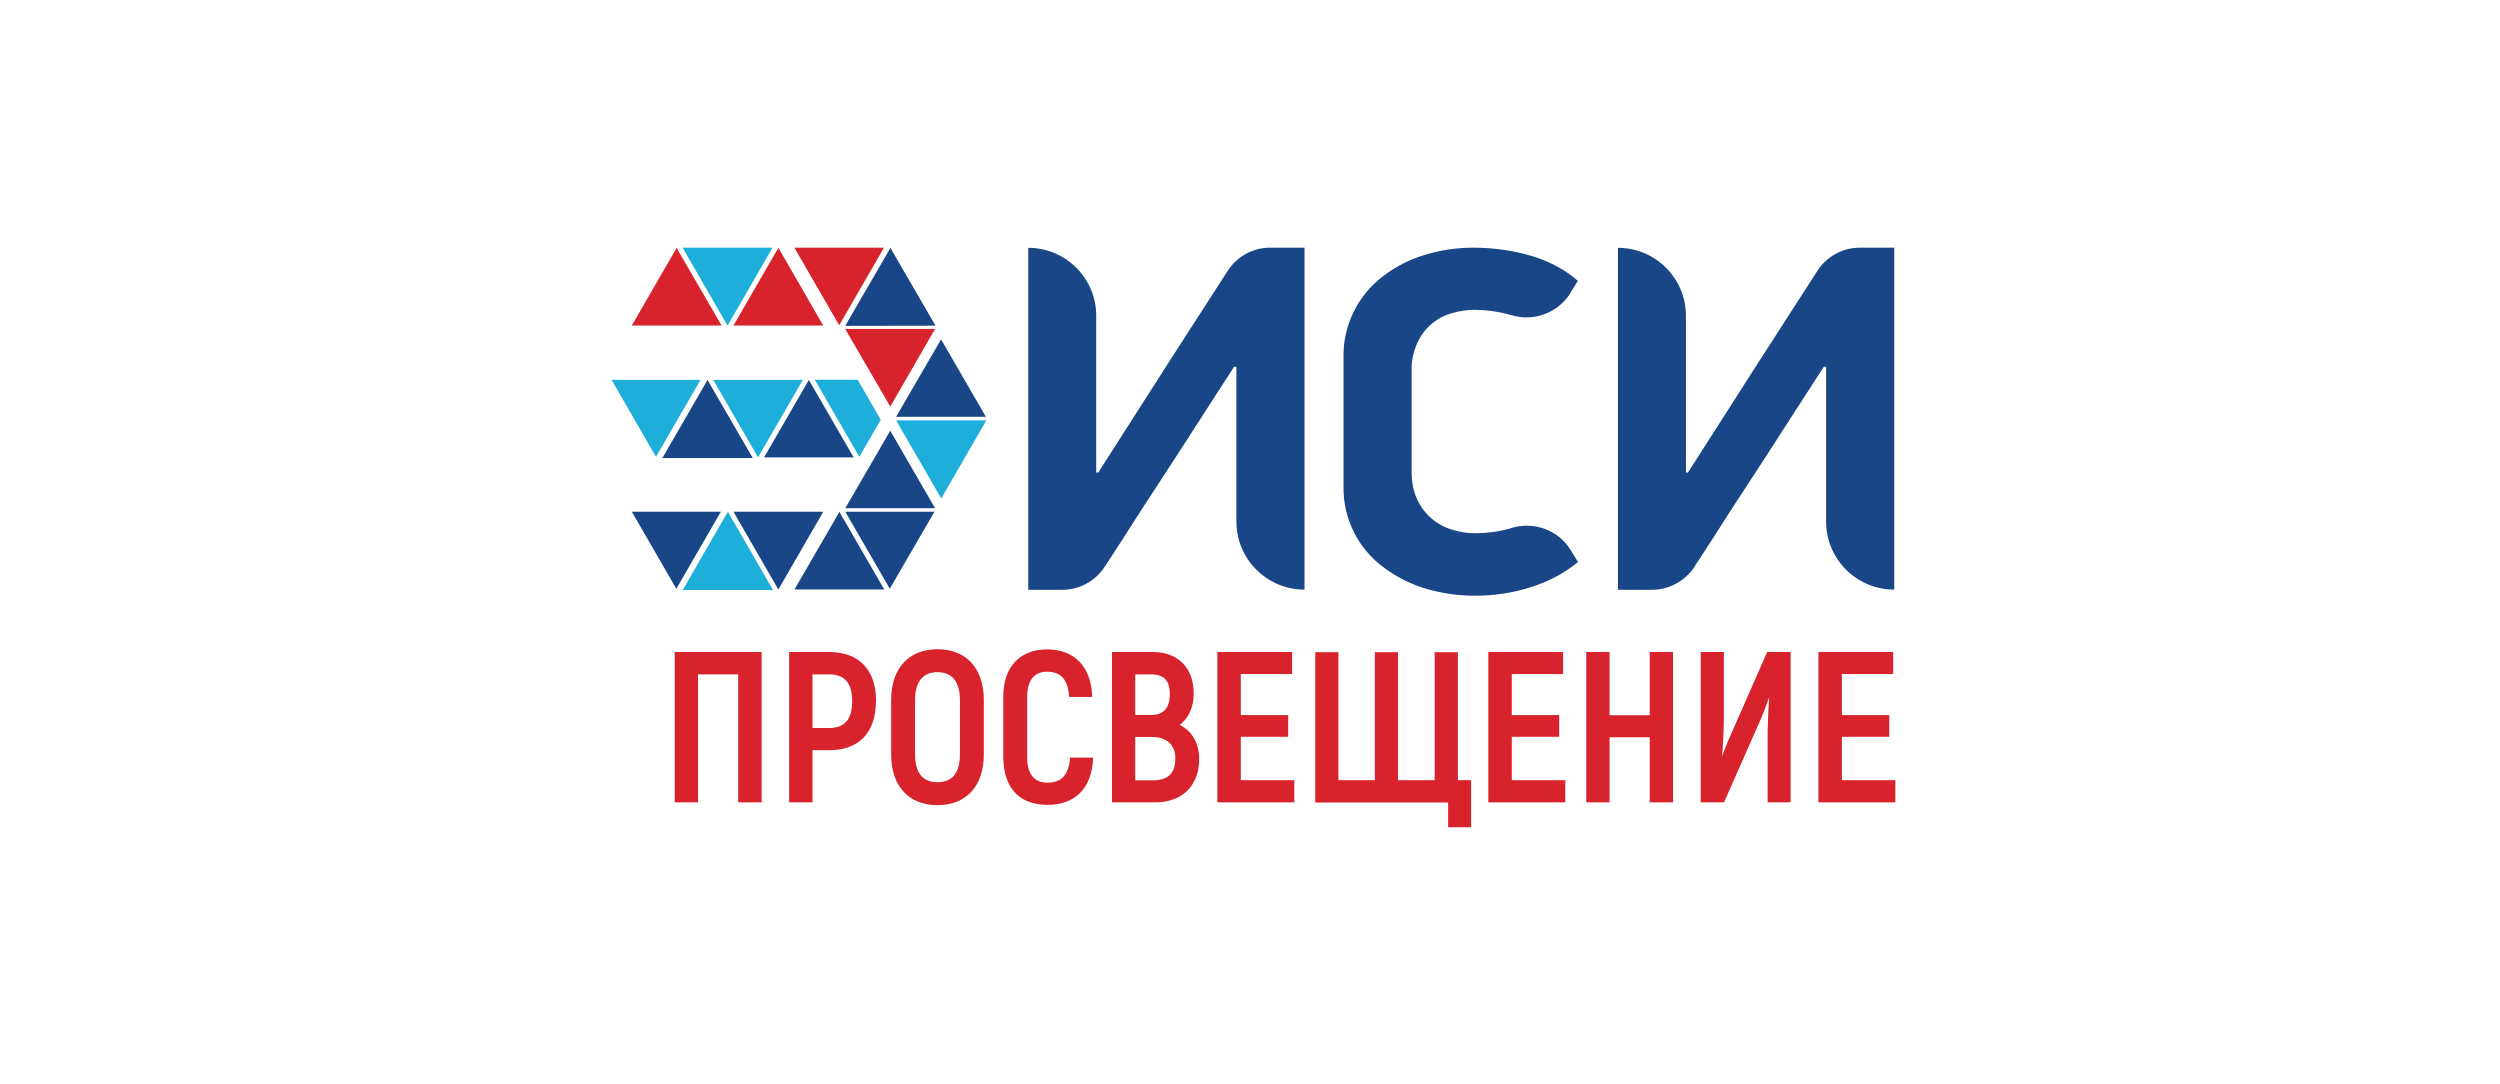<svg width="323" height="140" viewBox="0 0 323 140" fill="none" xmlns="http://www.w3.org/2000/svg">
<g clip-path="url(#clip0_999_4682)">
<path d="M100.697 32.241L100.556 32L100.435 32.241L94.895 41.838L94.754 42.059H106.358L106.237 41.838L100.697 32.241Z" fill="#D8232C"/>
<path d="M108.293 41.797L108.434 42.019L108.555 41.797L114.075 32.241L114.196 32H102.652L102.773 32.241L108.293 41.797Z" fill="#D8232C"/>
<path d="M114.9 52.319L115.001 52.54L115.142 52.319L120.682 42.723L120.823 42.502H109.219L109.34 42.743L114.9 52.319Z" fill="#D8232C"/>
<path d="M87.54 32.241L87.419 32L87.298 32.241L81.758 41.838L81.617 42.059H93.221L93.1 41.838L87.54 32.241Z" fill="#D8232C"/>
<path d="M121.708 44.051L121.567 43.83L121.466 44.051L115.906 53.627L115.785 53.848H127.389L127.248 53.627L121.708 44.051Z" fill="#194686"/>
<path d="M115.162 32.241L115.041 32L114.92 32.241L109.34 41.858L109.219 42.099L120.863 42.079L120.742 41.858L115.162 32.241Z" fill="#194686"/>
<path d="M100.434 75.938L100.555 76.159L100.696 75.938L106.236 66.341L106.357 66.12H94.773L94.894 66.341L100.434 75.938Z" fill="#194686"/>
<path d="M87.261 75.857L87.382 76.079L87.503 75.857L93.003 66.341L93.144 66.12H81.641L81.761 66.341L87.261 75.857Z" fill="#194686"/>
<path d="M115.142 55.86L115.001 55.619L114.9 55.86L109.34 65.436L109.219 65.657H120.823L120.682 65.436L115.142 55.86Z" fill="#194686"/>
<path d="M108.575 66.341L108.434 66.12L108.333 66.341L102.773 75.938L102.652 76.159H114.256L114.115 75.938L108.575 66.341Z" fill="#194686"/>
<path d="M114.839 75.857L114.98 76.058L115.081 75.857L120.601 66.341L120.722 66.12H109.219L109.34 66.341L114.839 75.857Z" fill="#194686"/>
<path d="M91.529 49.301L91.409 49.08L91.288 49.301L85.707 58.958L85.566 59.179H97.251L97.13 58.958L91.529 49.301Z" fill="#194686"/>
<path d="M104.626 49.301L104.505 49.08L104.384 49.301L98.844 58.878L98.703 59.099H110.307L110.166 58.878L104.626 49.301Z" fill="#194686"/>
<path d="M121.486 64.189L121.607 64.39L121.728 64.189L127.308 54.532L127.429 54.311H115.785L115.906 54.532L121.486 64.189Z" fill="#1DAFD9"/>
<path d="M93.869 41.838L93.989 42.059L94.13 41.838L99.671 32.241L99.791 32H88.188L88.329 32.241L93.869 41.838Z" fill="#1DAFD9"/>
<path d="M94.17 66.341L94.049 66.12L93.908 66.341L88.328 76.018L88.207 76.24H99.891L99.751 76.018L94.17 66.341Z" fill="#1DAFD9"/>
<path d="M97.818 58.878L97.939 59.099L98.059 58.878L103.6 49.301L103.741 49.08H92.137L92.278 49.301L97.818 58.878Z" fill="#1DAFD9"/>
<path d="M84.621 58.797L84.762 59.018L84.882 58.797L90.382 49.301L90.503 49.08H79L79.141 49.301L84.621 58.797Z" fill="#1DAFD9"/>
<path d="M110.81 49.06H105.27L105.411 49.301L110.89 58.797L111.031 59.019L111.152 58.797L113.791 54.23L110.81 49.06Z" fill="#1DAFD9"/>
<path d="M202.874 37.915C201.242 40.45 198.14 41.596 195.259 40.711H195.219C193.708 40.269 192.156 40.047 190.585 40.027C189.598 40.027 188.611 40.168 187.624 40.45C185.609 40.993 183.957 42.421 183.111 44.312C182.587 45.479 182.325 46.746 182.386 48.034V60.91C182.386 62.358 182.628 63.585 183.131 64.591C184.018 66.482 185.69 67.891 187.684 68.454C188.651 68.756 189.618 68.897 190.605 68.897C192.096 68.897 193.607 68.695 195.118 68.273L195.279 68.212C198.18 67.347 201.323 68.454 202.914 71.049L203.881 72.618C202.108 74.047 200.094 75.133 197.918 75.817C195.521 76.602 193.003 76.984 190.464 76.964C188.369 76.964 186.314 76.662 184.3 76.079C182.366 75.515 180.532 74.61 178.921 73.423C175.476 70.969 173.481 66.965 173.582 62.74V46.244C173.481 42.059 175.436 38.096 178.8 35.601C180.371 34.414 182.144 33.509 184.159 32.905C186.173 32.302 188.248 32 190.323 32C192.902 32 195.36 32.342 197.737 33.026C200.094 33.71 202.149 34.796 203.861 36.285L202.854 37.895L202.874 37.915ZM235.631 47.39L231.279 54.13L229.365 57.107L226.887 60.93L224.128 65.154C223.201 66.603 222.274 68.011 221.408 69.399C220.582 70.667 219.756 71.934 218.93 73.202V73.242C217.701 75.073 215.646 76.199 213.45 76.199H209.038V32.02C213.894 32.02 217.822 35.963 217.822 40.792V61.05H218.084L227.311 46.626L234.805 34.998C236.013 33.127 238.068 32 240.284 32H244.736V76.179C239.881 76.179 235.933 72.236 235.933 67.388V47.39H235.611H235.631ZM159.44 47.39L155.088 54.13L153.175 57.107L150.697 60.93L147.937 65.154C147.01 66.603 146.083 68.011 145.217 69.399C144.391 70.687 143.565 71.954 142.719 73.242C141.51 75.073 139.476 76.199 137.26 76.199H132.848V32.02C137.703 32.02 141.631 35.963 141.631 40.792V61.05H141.893L151.12 46.626L158.614 34.998C159.823 33.127 161.878 32 164.094 32H168.546V76.179C163.691 76.179 159.742 72.236 159.742 67.388V47.39H159.42H159.44Z" fill="#194686"/>
<path d="M98.26 103.54H95.5V87.003H90.061V103.54H87.301V84.367H98.28V103.54H98.26Z" fill="#D8232C" stroke="#D8232C" stroke-width="0.25" stroke-miterlimit="10"/>
<path d="M113.045 90.564C113.045 94.587 110.91 96.8 107.142 96.8H104.846V103.54H102.086V84.367H107.163C110.93 84.367 113.065 86.641 113.065 90.564H113.045ZM110.225 90.564C110.225 88.21 109.217 87.003 107.122 87.003H104.846V94.185H107.122C109.197 94.185 110.225 93.038 110.225 90.564Z" fill="#D8232C" stroke="#D8232C" stroke-width="0.25" stroke-miterlimit="10"/>
<path d="M115.262 97.464V90.443C115.262 86.439 117.458 84.005 121.124 84.005C124.791 84.005 126.986 86.439 126.986 90.443V97.464C126.986 101.467 124.791 103.902 121.124 103.902C117.458 103.902 115.262 101.467 115.262 97.464ZM124.146 97.464V90.443C124.146 88.028 123.098 86.721 121.124 86.721C119.15 86.721 118.102 88.028 118.102 90.443V97.464C118.102 99.878 119.11 101.186 121.124 101.186C123.139 101.186 124.146 99.878 124.146 97.464Z" fill="#D8232C" stroke="#D8232C" stroke-width="0.25" stroke-miterlimit="10"/>
<path d="M129.746 97.907V90.021C129.746 86.138 131.922 84.025 135.286 84.025C138.65 84.025 140.826 86.097 140.987 89.92H138.248C138.086 87.667 137.099 86.661 135.266 86.661C133.654 86.661 132.587 87.727 132.587 90.021V97.907C132.587 100.18 133.654 101.246 135.326 101.246C137.2 101.246 138.187 100.2 138.368 98.007H141.108C140.907 101.79 138.852 103.862 135.326 103.862C131.801 103.862 129.766 101.749 129.766 97.887L129.746 97.907Z" fill="#D8232C" stroke="#D8232C" stroke-width="0.25" stroke-miterlimit="10"/>
<path d="M154.809 98.068C154.809 101.488 152.613 103.54 149.269 103.54H143.789V84.367H149.007C152.109 84.367 154.104 86.359 154.104 89.578C154.104 91.449 153.338 92.938 152.15 93.682C153.801 94.366 154.809 95.975 154.809 98.068ZM146.549 86.983V92.495H148.745C150.417 92.495 151.263 91.529 151.263 89.678C151.263 87.828 150.437 87.003 148.664 87.003H146.549V86.983ZM151.988 98.068C151.988 96.096 150.759 95.09 148.805 95.09H146.549V100.944H148.906C150.941 100.944 151.968 100.019 151.968 98.068H151.988Z" fill="#D8232C" stroke="#D8232C" stroke-width="0.25" stroke-miterlimit="10"/>
<path d="M167.096 100.944V103.54H157.406V84.367H166.814V86.962H160.186V92.515H166.311V95.07H160.186V100.924H167.096V100.944Z" fill="#D8232C" stroke="#D8232C" stroke-width="0.25" stroke-miterlimit="10"/>
<path d="M189.942 100.924V106.758H187.223V103.56H170.059V84.387H172.798V100.924H177.754V84.387H180.494V100.924H185.49V84.387H188.23V100.924H189.922H189.942Z" fill="#D8232C" stroke="#D8232C" stroke-width="0.25" stroke-miterlimit="10"/>
<path d="M202.108 100.944V103.54H192.418V84.367H201.826V86.962H195.198V92.515H201.322V95.07H195.198V100.924H202.108V100.944Z" fill="#D8232C" stroke="#D8232C" stroke-width="0.25" stroke-miterlimit="10"/>
<path d="M216.03 84.367V103.54H213.27V95.13H207.83V103.54H205.07V84.367H207.83V92.535H213.27V84.367H216.03Z" fill="#D8232C" stroke="#D8232C" stroke-width="0.25" stroke-miterlimit="10"/>
<path d="M219.88 84.367H222.599V92.756C222.599 94.124 222.498 96.619 222.297 98.289L222.378 98.349C222.74 97.424 223.224 96.076 223.747 94.949L228.401 84.367H231.222V103.54H228.502V95.191C228.502 93.742 228.603 91.167 228.744 89.578L228.663 89.517C228.3 90.503 227.756 91.992 227.293 93.058L222.66 103.54H219.859V84.367H219.88Z" fill="#D8232C" stroke="#D8232C" stroke-width="0.25" stroke-miterlimit="10"/>
<path d="M244.756 100.944V103.54H235.066V84.367H244.474V86.962H237.846V92.515H243.971V95.07H237.846V100.924H244.756V100.944Z" fill="#D8232C" stroke="#D8232C" stroke-width="0.25" stroke-miterlimit="10"/>
</g>
<defs>
<clipPath id="clip0_999_4682">
<rect width="166" height="75" fill="white" transform="translate(79 32)"/>
</clipPath>
</defs>
</svg>

